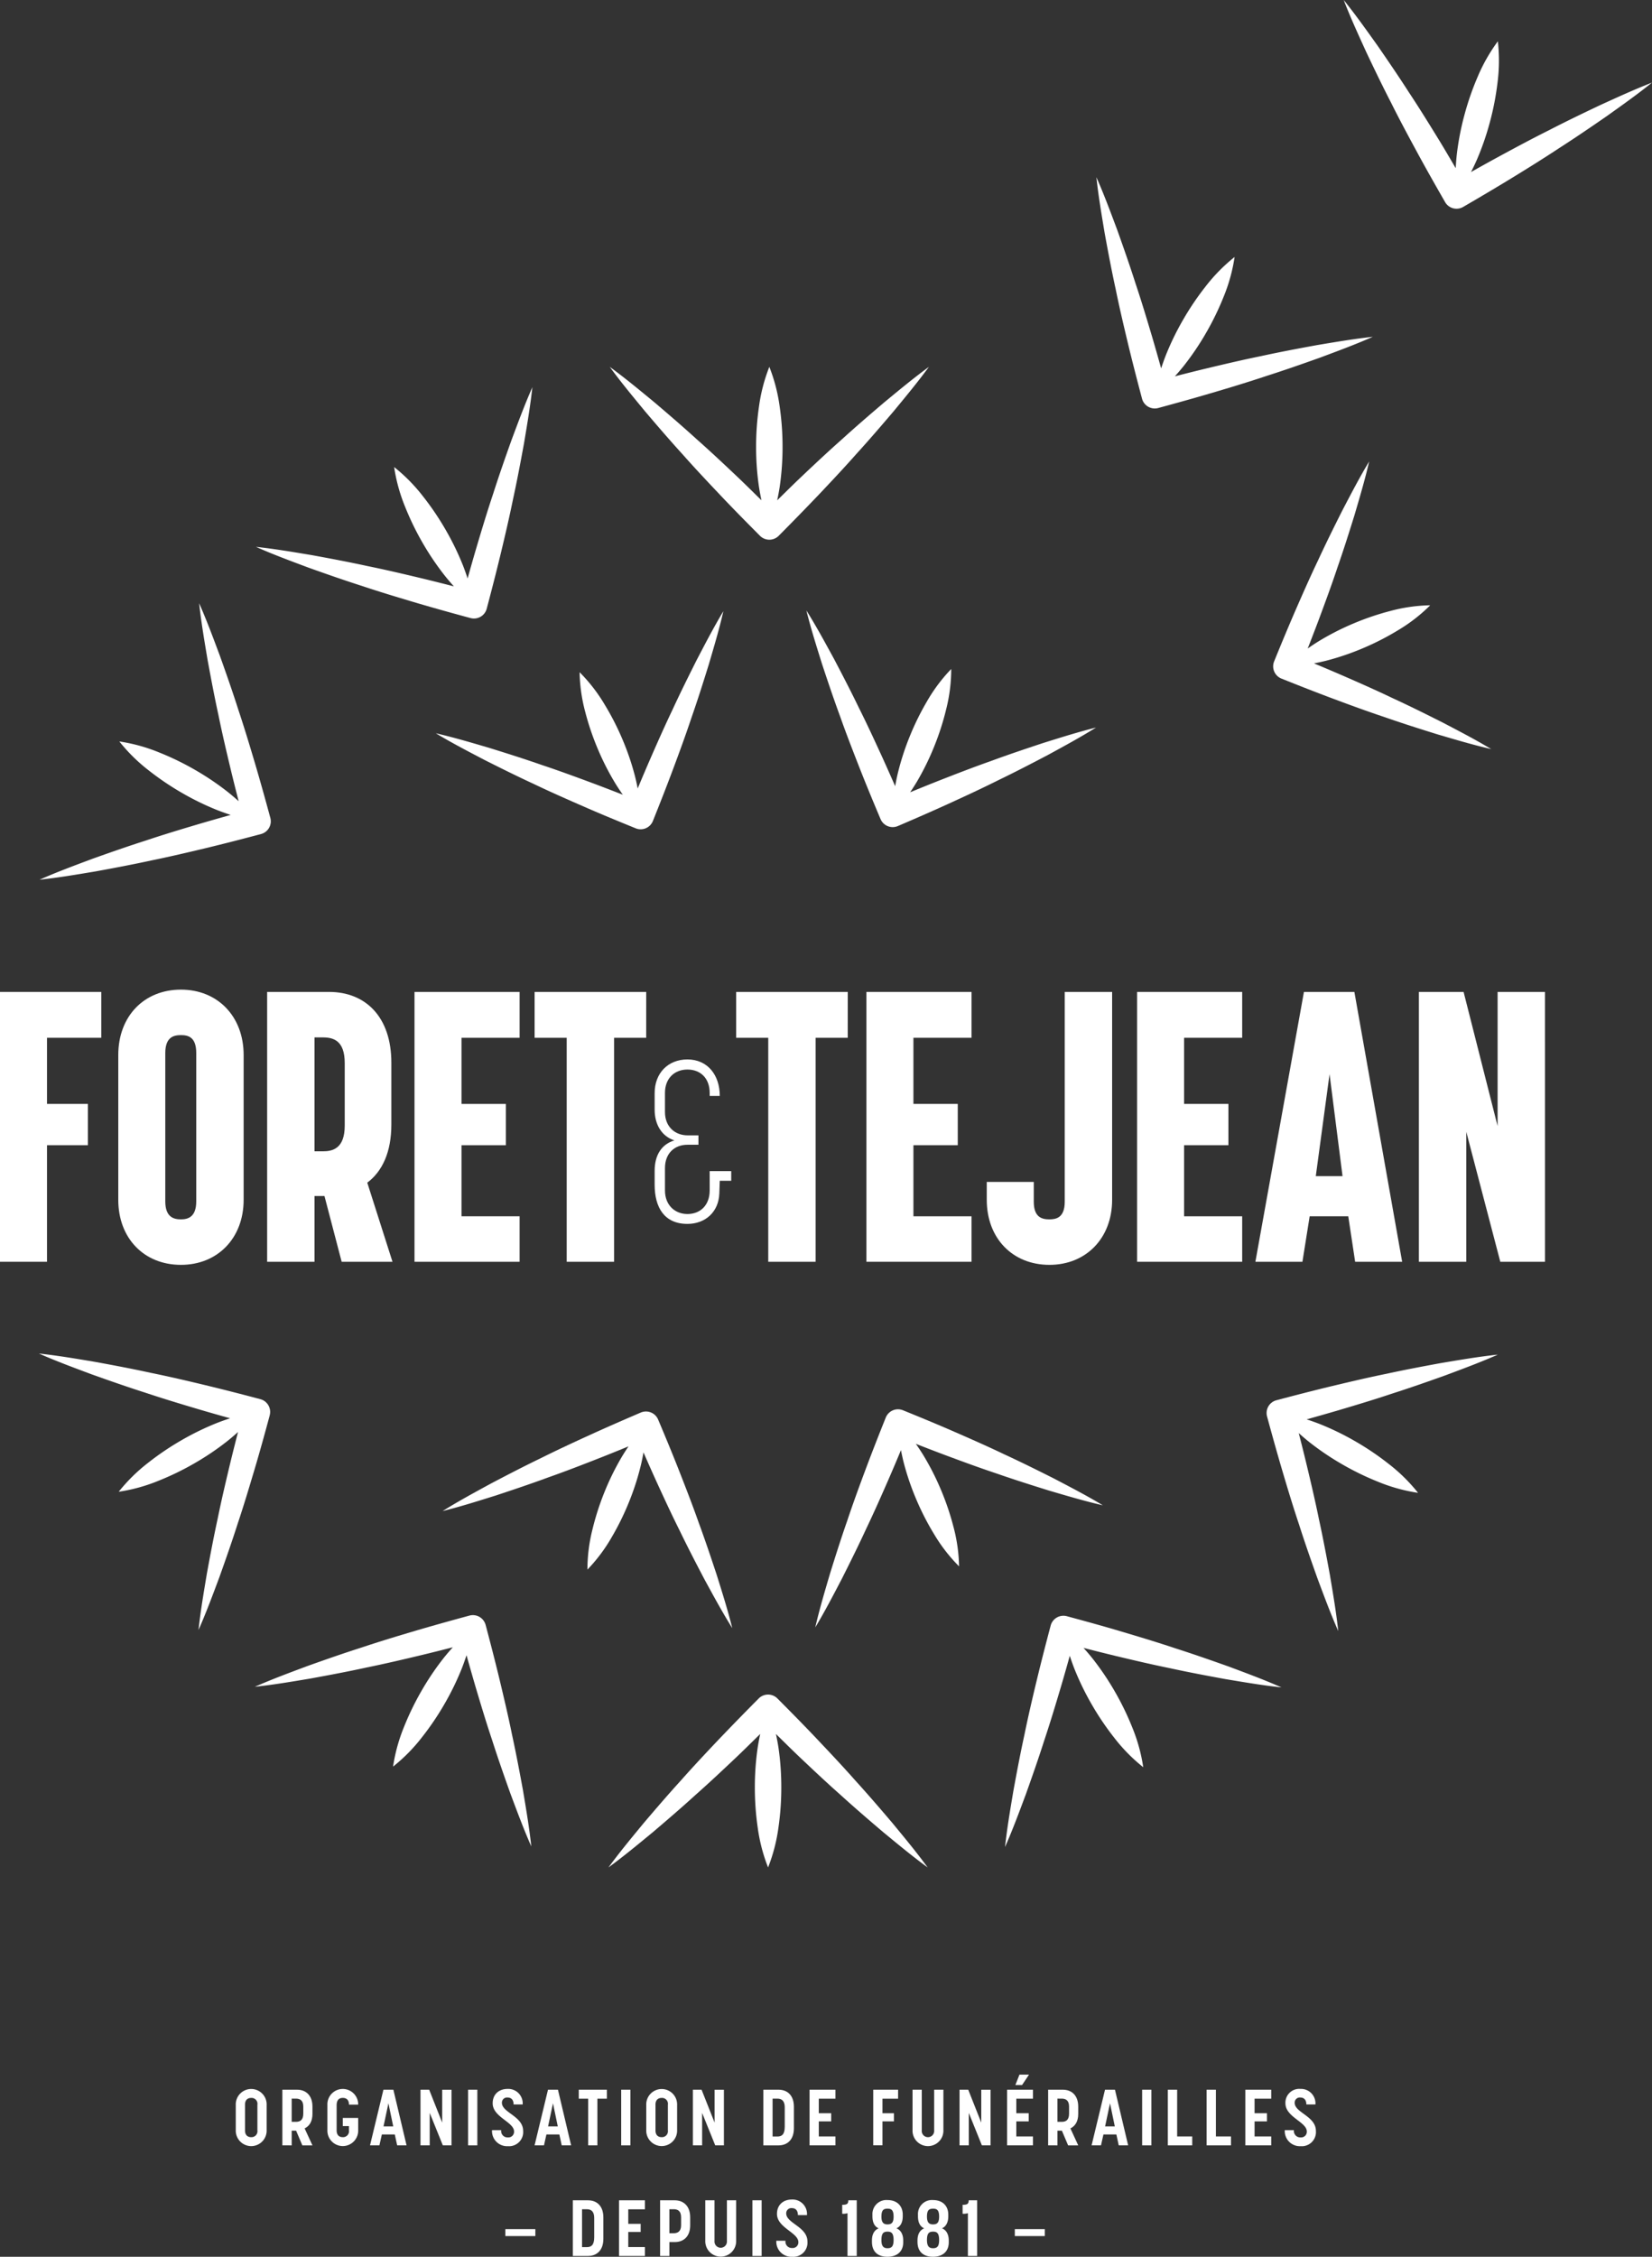 <svg xmlns="http://www.w3.org/2000/svg" width="512.498" height="700" viewBox="0 0 512.498 700">
  <rect x="0" y="0" width="512.498" height="700" fill="#333333" stroke="none"/>
  <title>FORET_TEJEAN_logo</title>
  <g>
    <g>
      <g>
        <path d="M175.171,371.9H158.335v20.511h12.687v12.805H158.335V441.38H143.751V357.673h31.42Z" transform="translate(-143.751 -50)" fill="#fff"/>
        <path d="M180.445,422.173V377.236c0-11.975,7.943-20.274,19.444-20.274,11.383,0,19.445,8.3,19.445,20.274v44.937c0,11.856-8.062,20.156-19.445,20.156C188.388,442.329,180.445,434.029,180.445,422.173Zm14.583-45.53v46.005c0,4.979,2.727,5.572,4.861,5.572,2.016,0,4.744-.593,4.744-5.572V376.643c0-4.979-2.49-5.572-4.744-5.572S195.028,371.664,195.028,376.643Z" transform="translate(-143.751 -50)" fill="#fff"/>
        <path d="M226.626,441.38V357.673h19.208c11.382,0,19.326,7.825,19.326,21.935v19.208c0,8.418-2.727,14.464-7.47,18.022l7.825,24.542H249.746l-5.335-20.394h-3.084V441.38Zm14.7-69.6v35.332h2.609c2.964,0,6.759-.83,6.759-7.943V379.726c0-7-3.557-7.944-6.759-7.944Z" transform="translate(-143.751 -50)" fill="#fff"/>
        <path d="M304.949,371.9H286.928v20.511h13.753v12.805H286.928v22.055h18.021V441.38H272.344V357.673h32.605Z" transform="translate(-143.751 -50)" fill="#fff"/>
        <path d="M344.217,371.9h-9.96V441.38h-14.7V371.9H309.6V357.673h34.622Z" transform="translate(-143.751 -50)" fill="#fff"/>
        <path d="M363.908,413.264H370.6v2.988h-3.557l-.142,3.984c-.214,5.69-4.34,9.39-9.889,9.39-7.184,0-10.173-5.122-10.173-12.166v-4.267c0-4.908,2.134-8.253,6.119-9.461-3.913-1.282-6.119-4.91-6.119-9.534v-5.122c0-6.189,4.126-10.457,10.173-10.457,6.261,0,10.031,4.837,10.031,11.31h-3.13v-.924c0-4.553-2.845-7.256-6.9-7.256-3.983,0-6.971,2.7-6.971,7.256v5.9c0,4.625,3.13,7.257,7.043,7.257h3.343v2.918h-3.415c-4.054,0-6.971,2.7-6.971,7.255v6.9c0,4.625,3.13,7.327,6.971,7.327,3.985,0,6.9-2.7,6.9-7.327Z" transform="translate(-143.751 -50)" fill="#fff"/>
        <path d="M406.744,371.9h-9.96V441.38h-14.7V371.9h-9.959V357.673h34.622Z" transform="translate(-143.751 -50)" fill="#fff"/>
        <path d="M445.146,371.9H427.123v20.511h13.753v12.805H427.123v22.055h18.023V441.38H412.539V357.673h32.607Z" transform="translate(-143.751 -50)" fill="#fff"/>
        <path d="M488.765,357.673v64.5c0,11.856-8.063,20.156-19.445,20.156-11.5,0-19.446-8.3-19.446-20.156V416.6h14.584v6.164c0,4.982,2.727,5.455,4.862,5.455,2.015,0,4.743-.473,4.743-5.455V357.673Z" transform="translate(-143.751 -50)" fill="#fff"/>
        <path d="M529.111,371.9H511.089v20.511h13.752v12.805H511.089v22.055h18.022V441.38H496.505V357.673h32.606Z" transform="translate(-143.751 -50)" fill="#fff"/>
        <path d="M562.023,427.272H550.047L547.8,441.38H533.211l15.059-83.707h15.65l14.821,83.707H564.157Zm-10.077-12.45h8.3l-4.03-31.657Z" transform="translate(-143.751 -50)" fill="#fff"/>
        <path d="M623.06,441.38H609.188l-10.554-40.312V441.38h-14.7V357.673H597.8l10.551,41.617V357.673h14.7Z" transform="translate(-143.751 -50)" fill="#fff"/>
      </g>
      <g>
        <g>
          <path d="M227.424,488.991a4.091,4.091,0,0,0-2.908-5c-5.64-1.5-11.29-2.951-16.965-4.319s-11.36-2.693-17.087-3.861c-5.707-1.246-11.457-2.33-17.215-3.385-5.782-.968-11.557-1.959-17.427-2.594,5.4,2.385,10.9,4.415,16.389,6.467,5.514,1.965,11.036,3.9,16.6,5.676,5.544,1.853,11.133,3.54,16.729,5.2,3.191.943,6.392,1.851,9.6,2.745-1.357.444-2.7.915-4.016,1.428a84.677,84.677,0,0,0-11.157,5.43,86.276,86.276,0,0,0-10.276,6.957,53.061,53.061,0,0,0-9.111,8.974,52.976,52.976,0,0,0,12.327-3.4,86.219,86.219,0,0,0,11.163-5.42,84.7,84.7,0,0,0,10.282-6.948c1.1-.882,2.177-1.807,3.238-2.758q-1.243,4.828-2.424,9.675c-1.355,5.677-2.7,11.357-3.864,17.087-1.244,5.707-2.33,11.456-3.383,17.215-.964,5.782-1.956,11.557-2.584,17.43,2.392-5.4,4.421-10.9,6.477-16.387,1.968-5.513,3.9-11.035,5.678-16.6,1.858-5.543,3.532-11.136,5.2-16.73s3.213-11.22,4.734-16.854Z" transform="translate(-143.751 -50)" fill="#fff"/>
          <path d="M302.6,588.072c-1.162-5.729-2.509-11.409-3.864-17.087-1.371-5.673-2.828-11.323-4.327-16.962L294.4,554a4.091,4.091,0,0,0-5.019-2.879c-5.632,1.526-11.254,3.09-16.852,4.743s-11.184,3.348-16.729,5.2c-5.565,1.774-11.087,3.71-16.6,5.676-5.491,2.052-10.988,4.081-16.389,6.467,5.871-.635,11.646-1.626,17.427-2.594,5.758-1.055,11.508-2.139,17.215-3.385,5.728-1.168,11.411-2.5,17.088-3.861q4.853-1.17,9.683-2.421c-.954,1.063-1.88,2.141-2.764,3.244a84.814,84.814,0,0,0-6.948,10.282,86.332,86.332,0,0,0-5.42,11.162,53.048,53.048,0,0,0-3.4,12.328,53.031,53.031,0,0,0,8.975-9.111,86.276,86.276,0,0,0,6.957-10.276,84.8,84.8,0,0,0,5.43-11.157c.512-1.315.983-2.653,1.426-4.008q1.337,4.8,2.738,9.591c1.665,5.594,3.339,11.187,5.2,16.729,1.776,5.565,3.71,11.087,5.678,16.6,2.056,5.489,4.085,10.987,6.477,16.386-.628-5.872-1.62-11.647-2.584-17.429C304.929,599.529,303.843,593.78,302.6,588.072Z" transform="translate(-143.751 -50)" fill="#fff"/>
          <path d="M409.045,602.22c-3.871-4.381-7.877-8.626-11.889-12.866s-8.111-8.392-12.229-12.526l-.017-.017a4.092,4.092,0,0,0-5.787.017q-6.171,6.207-12.222,12.533c-4.016,4.235-8.012,8.491-11.888,12.867-3.932,4.32-7.746,8.757-11.538,13.217-3.73,4.523-7.475,9.028-10.96,13.795,4.766-3.485,9.272-7.231,13.8-10.96,4.459-3.793,8.9-7.607,13.216-11.539,4.376-3.875,8.632-7.871,12.868-11.887,2.427-2.308,4.8-4.67,7.191-7.014-.3,1.423-.57,2.845-.787,4.267a84.6,84.6,0,0,0-.876,12.377,86.188,86.188,0,0,0,.887,12.379,53.027,53.027,0,0,0,3.216,12.377,53.08,53.08,0,0,0,3.217-12.377,86.332,86.332,0,0,0,.887-12.379,84.88,84.88,0,0,0-.876-12.377c-.218-1.42-.486-2.84-.786-4.26,2.389,2.343,4.758,4.705,7.183,7.013,4.239,4.013,8.485,8.019,12.866,11.89,4.32,3.931,8.756,7.746,13.217,11.537,4.526,3.727,9.031,7.473,13.8,10.953-3.48-4.772-7.227-9.277-10.953-13.8C416.792,610.977,412.977,606.54,409.045,602.22Z" transform="translate(-143.751 -50)" fill="#fff"/>
          <path d="M508.305,561.249c-5.543-1.858-11.135-3.532-16.73-5.2s-11.22-3.213-16.853-4.734l-.023-.006a4.091,4.091,0,0,0-5,2.908c-1.494,5.64-2.952,11.291-4.319,16.965s-2.693,11.359-3.861,17.087c-1.246,5.707-2.33,11.457-3.385,17.215-.968,5.782-1.959,11.557-2.594,17.427,2.386-5.4,4.415-10.9,6.467-16.389,1.966-5.514,3.9-11.036,5.676-16.6,1.853-5.544,3.54-11.133,5.2-16.729.943-3.191,1.851-6.392,2.745-9.6.444,1.357.915,2.7,1.428,4.016a84.863,84.863,0,0,0,5.43,11.157,86.276,86.276,0,0,0,6.957,10.276,53.031,53.031,0,0,0,8.975,9.111,53.048,53.048,0,0,0-3.4-12.328,86.278,86.278,0,0,0-5.42-11.163,84.8,84.8,0,0,0-6.948-10.281c-.882-1.1-1.806-2.177-2.758-3.238q4.828,1.243,9.675,2.424c5.677,1.355,11.357,2.7,17.087,3.864,5.707,1.244,11.457,2.33,17.215,3.383,5.783.964,11.558,1.955,17.43,2.584-5.4-2.393-10.9-4.421-16.386-6.477C519.392,564.959,513.87,563.025,508.305,561.249Z" transform="translate(-143.751 -50)" fill="#fff"/>
          <path d="M575.438,482.325c5.565-1.776,11.087-3.711,16.6-5.678,5.49-2.056,10.987-4.085,16.387-6.477-5.873.628-11.648,1.62-17.43,2.584-5.759,1.053-11.509,2.139-17.216,3.383-5.729,1.162-11.409,2.509-17.087,3.864-5.673,1.371-11.323,2.828-16.962,4.328l-.023.006a4.091,4.091,0,0,0-2.879,5.019c1.527,5.632,3.09,11.254,4.743,16.851s3.347,11.185,5.2,16.73c1.774,5.565,3.71,11.087,5.676,16.6,2.052,5.49,4.081,10.988,6.467,16.389-.635-5.871-1.626-11.646-2.594-17.427-1.055-5.758-2.139-11.509-3.385-17.215-1.168-5.728-2.5-11.412-3.861-17.088q-1.17-4.853-2.421-9.683c1.063.954,2.141,1.88,3.244,2.764a84.814,84.814,0,0,0,10.282,6.948,86.282,86.282,0,0,0,11.163,5.42,52.976,52.976,0,0,0,12.327,3.4,53.061,53.061,0,0,0-9.111-8.974,86.157,86.157,0,0,0-10.276-6.957,84.677,84.677,0,0,0-11.157-5.43c-1.315-.512-2.654-.983-4.008-1.426q4.8-1.338,9.591-2.738C564.3,485.857,569.9,484.183,575.438,482.325Z" transform="translate(-143.751 -50)" fill="#fff"/>
          <path d="M331.26,512.85a82.83,82.83,0,0,0-3.716,11.566,51.077,51.077,0,0,0-1.556,12.438,51.045,51.045,0,0,0,7.521-10.029,82.636,82.636,0,0,0,5.361-10.9,81.209,81.209,0,0,0,3.726-11.561c.3-1.273.553-2.562.784-3.861q1.907,4.368,3.873,8.712c2.379,5.194,4.766,10.385,7.329,15.5,2.485,5.15,5.121,10.235,7.788,15.308,2.752,5.036,5.478,10.083,8.55,14.983-1.391-5.614-3.128-11.081-4.839-16.558-1.8-5.443-3.623-10.871-5.6-16.236-1.9-5.4-3.975-10.721-6.059-16.041s-4.28-10.592-6.5-15.853l-.009-.022a4.092,4.092,0,0,0-5.372-2.152c-5.25,2.247-10.486,4.529-15.685,6.9s-10.382,4.775-15.5,7.333c-5.15,2.483-10.235,5.121-15.307,7.786-5.038,2.748-10.085,5.474-14.988,8.54,5.611-1.4,11.078-3.134,16.554-4.849,5.442-1.8,10.871-3.623,16.235-5.6,5.395-1.9,10.724-3.968,16.042-6.056q4.439-1.751,8.846-3.575c-.738,1.1-1.451,2.2-2.123,3.329A81.22,81.22,0,0,0,331.26,512.85Z" transform="translate(-143.751 -50)" fill="#fff"/>
          <path d="M452.915,507.046c5.4,1.884,10.858,3.617,16.331,5.317,5.507,1.615,11,3.257,16.64,4.55-4.953-2.987-10.047-5.624-15.13-8.287-5.118-2.579-10.249-5.125-15.441-7.52-5.16-2.473-10.392-4.77-15.627-7.058s-10.516-4.463-15.807-6.613l-.022-.009a4.092,4.092,0,0,0-5.32,2.277c-2.124,5.3-4.213,10.617-6.215,15.967s-3.965,10.718-5.776,16.146c-1.885,5.4-3.616,10.858-5.318,16.33-1.619,5.5-3.26,11-4.559,16.636,2.979-4.955,5.617-10.049,8.276-15.134,2.577-5.119,5.125-10.249,7.518-15.442,2.468-5.162,4.778-10.388,7.061-15.626q1.9-4.375,3.728-8.783c.254,1.3.533,2.585.852,3.856a81.322,81.322,0,0,0,3.928,11.494,82.676,82.676,0,0,0,5.55,10.8,51.07,51.07,0,0,0,7.694,9.9,50.975,50.975,0,0,0-1.773-12.409,82.5,82.5,0,0,0-3.917-11.5,81.211,81.211,0,0,0-5.54-10.81c-.69-1.109-1.42-2.2-2.176-3.284q4.439,1.74,8.9,3.422C442.126,503.258,447.485,505.241,452.915,507.046Z" transform="translate(-143.751 -50)" fill="#fff"/>
        </g>
        <g>
          <path d="M409.43,190.8c3.933-4.319,7.747-8.757,11.539-13.216,3.73-4.522,7.475-9.029,10.96-13.795-4.766,3.485-9.272,7.231-13.795,10.96-4.459,3.792-8.9,7.606-13.216,11.539-4.376,3.875-8.632,7.871-12.868,11.887-2.427,2.308-4.8,4.67-7.191,7.014.3-1.423.569-2.845.787-4.267a84.606,84.606,0,0,0,.876-12.378,86.15,86.15,0,0,0-.887-12.377,53.009,53.009,0,0,0-3.216-12.378,53.062,53.062,0,0,0-3.217,12.378,86.294,86.294,0,0,0-.887,12.377,84.884,84.884,0,0,0,.876,12.378c.218,1.42.486,2.84.786,4.26-2.389-2.343-4.759-4.706-7.183-7.013-4.239-4.013-8.485-8.019-12.866-11.89-4.32-3.931-8.756-7.747-13.217-11.538-4.526-3.726-9.031-7.472-13.8-10.952,3.48,4.771,7.227,9.277,10.953,13.8,3.791,4.46,7.606,8.9,11.537,13.217,3.872,4.381,7.878,8.626,11.89,12.866s8.111,8.392,12.229,12.526l.017.016a4.092,4.092,0,0,0,5.787-.016q6.171-6.207,12.222-12.533C401.559,199.432,405.555,195.176,409.43,190.8Z" transform="translate(-143.751 -50)" fill="#fff"/>
          <path d="M289.745,241.716a4.091,4.091,0,0,0,5-2.908c1.494-5.64,2.951-11.29,4.319-16.965s2.693-11.36,3.861-17.087c1.246-5.707,2.33-11.457,3.385-17.215.968-5.782,1.959-11.557,2.594-17.427-2.386,5.4-4.415,10.9-6.467,16.389-1.966,5.514-3.9,11.035-5.676,16.6-1.853,5.544-3.54,11.133-5.2,16.729-.943,3.191-1.851,6.392-2.745,9.6-.444-1.357-.915-2.7-1.428-4.016a84.741,84.741,0,0,0-5.43-11.157A86.276,86.276,0,0,0,275,203.98a53.031,53.031,0,0,0-8.975-9.111,53.026,53.026,0,0,0,3.4,12.327,86.089,86.089,0,0,0,5.42,11.163A84.725,84.725,0,0,0,281.8,228.64c.882,1.1,1.806,2.178,2.758,3.239q-4.829-1.243-9.675-2.424c-5.678-1.355-11.357-2.7-17.087-3.864-5.707-1.244-11.457-2.33-17.215-3.383-5.783-.964-11.558-1.956-17.43-2.584,5.4,2.392,10.9,4.421,16.387,6.477,5.513,1.968,11.035,3.9,16.6,5.678,5.543,1.858,11.135,3.532,16.73,5.2,5.6,1.648,11.22,3.212,16.853,4.733Z" transform="translate(-143.751 -50)" fill="#fff"/>
          <path d="M222.872,286.822c-1.66-5.6-3.348-11.184-5.2-16.729-1.774-5.565-3.71-11.087-5.676-16.6-2.052-5.491-4.081-10.987-6.467-16.389.635,5.87,1.626,11.646,2.594,17.427,1.055,5.758,2.139,11.508,3.385,17.215,1.168,5.728,2.5,11.411,3.861,17.088q1.17,4.851,2.421,9.682c-1.063-.953-2.141-1.879-3.244-2.763a84.814,84.814,0,0,0-10.282-6.948,86.152,86.152,0,0,0-11.163-5.42,53.026,53.026,0,0,0-12.327-3.4,53.031,53.031,0,0,0,9.111,8.975,86.276,86.276,0,0,0,10.276,6.957,84.741,84.741,0,0,0,11.157,5.43c1.315.512,2.654.982,4.008,1.425q-4.8,1.338-9.591,2.739c-5.594,1.665-11.186,3.339-16.729,5.2-5.565,1.776-11.087,3.71-16.6,5.678-5.49,2.056-10.987,4.084-16.387,6.477,5.873-.628,11.648-1.62,17.43-2.584,5.759-1.053,11.508-2.139,17.216-3.383,5.729-1.163,11.409-2.509,17.086-3.864,5.674-1.371,11.324-2.828,16.963-4.327l.023-.007a4.092,4.092,0,0,0,2.879-5.02C226.088,298.042,224.525,292.42,222.872,286.822Z" transform="translate(-143.751 -50)" fill="#fff"/>
          <path d="M640.087,82.645c-5.289,2.509-10.562,5.044-15.752,7.725-5.23,2.61-10.375,5.369-15.506,8.152q-4.385,2.385-8.726,4.844c.646-1.273,1.261-2.555,1.829-3.849a84.747,84.747,0,0,0,4.05-11.729A86.245,86.245,0,0,0,608.329,75.6a53.06,53.06,0,0,0,.1-12.789,53,53,0,0,0-6.311,11.123,86.3,86.3,0,0,0-4.06,11.727A84.618,84.618,0,0,0,595.7,97.846c-.157,1.428-.266,2.869-.343,4.318-1.7-2.881-3.379-5.776-5.123-8.633-3.057-4.972-6.121-9.941-9.351-14.814-3.155-4.916-6.453-9.749-9.78-14.566-3.407-4.77-6.79-9.555-10.5-14.151,2.127,5.51,4.579,10.831,7.007,16.167,2.507,5.29,5.044,10.562,7.724,15.753,2.605,5.234,5.376,10.371,8.154,15.5s5.663,10.2,8.57,15.264l.012.021a4.091,4.091,0,0,0,5.594,1.481c5.045-2.932,10.071-5.9,15.05-8.942s9.937-6.129,14.813-9.352c4.916-3.155,9.749-6.454,14.566-9.78,4.773-3.4,9.557-6.787,14.157-10.488C650.743,77.761,645.421,80.213,640.087,82.645Z" transform="translate(-143.751 -50)" fill="#fff"/>
          <path d="M569.64,154.47c-5.87.635-11.645,1.626-17.427,2.594-5.758,1.055-11.508,2.139-17.215,3.385-5.727,1.168-11.411,2.5-17.087,3.861q-4.852,1.17-9.683,2.422c.953-1.063,1.88-2.142,2.764-3.245a84.806,84.806,0,0,0,6.947-10.282,86.224,86.224,0,0,0,5.421-11.163,53.025,53.025,0,0,0,3.4-12.327,52.988,52.988,0,0,0-8.974,9.111,86.157,86.157,0,0,0-6.957,10.276,84.683,84.683,0,0,0-5.431,11.157c-.512,1.315-.982,2.654-1.425,4.008q-1.338-4.8-2.738-9.591c-1.666-5.594-3.339-11.186-5.2-16.729-1.775-5.565-3.71-11.087-5.677-16.6-2.056-5.49-4.085-10.986-6.477-16.386.628,5.872,1.619,11.647,2.583,17.43,1.053,5.758,2.139,11.508,3.384,17.215,1.162,5.729,2.508,11.409,3.863,17.087,1.372,5.673,2.829,11.324,4.328,16.962l.006.023a4.092,4.092,0,0,0,5.02,2.879c5.632-1.527,11.253-3.09,16.851-4.742s11.185-3.348,16.729-5.2c5.565-1.775,11.087-3.711,16.6-5.677C558.742,158.885,564.239,156.856,569.64,154.47Z" transform="translate(-143.751 -50)" fill="#fff"/>
          <path d="M352.372,270.159c-2.468,5.163-4.777,10.39-7.061,15.627q-1.9,4.375-3.727,8.783c-.254-1.3-.533-2.585-.853-3.855a81.161,81.161,0,0,0-3.927-11.5,82.676,82.676,0,0,0-5.55-10.805,51.046,51.046,0,0,0-7.695-9.9,51.024,51.024,0,0,0,1.773,12.409,82.765,82.765,0,0,0,3.917,11.5,81.145,81.145,0,0,0,5.541,10.809c.69,1.11,1.42,2.2,2.176,3.285q-4.438-1.74-8.9-3.422c-5.356-1.99-10.714-3.972-16.144-5.778-5.4-1.884-10.858-3.616-16.331-5.317-5.507-1.615-11-3.257-16.641-4.549,4.953,2.986,10.048,5.623,15.131,8.286,5.118,2.578,10.249,5.125,15.441,7.52,5.16,2.473,10.392,4.77,15.627,7.058s10.516,4.463,15.807,6.613l.022.009a4.092,4.092,0,0,0,5.32-2.276c2.124-5.3,4.212-10.618,6.215-15.969s3.964-10.717,5.775-16.145c1.886-5.4,3.616-10.858,5.319-16.33,1.619-5.505,3.26-11,4.559-16.636-2.979,4.955-5.617,10.049-8.277,15.134C357.314,259.837,354.765,264.967,352.372,270.159Z" transform="translate(-143.751 -50)" fill="#fff"/>
          <path d="M575.8,266.559c-5.163-2.468-10.389-4.778-15.626-7.06q-4.377-1.9-8.784-3.728c1.3-.254,2.586-.533,3.856-.852a81.322,81.322,0,0,0,11.494-3.928,82.613,82.613,0,0,0,10.8-5.55,51.016,51.016,0,0,0,9.9-7.695,51.072,51.072,0,0,0-12.409,1.773,82.638,82.638,0,0,0-11.5,3.918,81.139,81.139,0,0,0-10.809,5.54c-1.11.69-2.2,1.42-3.285,2.176q1.74-4.439,3.422-8.9c1.99-5.356,3.973-10.714,5.778-16.144,1.885-5.4,3.617-10.858,5.317-16.331,1.615-5.507,3.257-11,4.55-16.641-2.986,4.953-5.624,10.047-8.287,15.131-2.578,5.118-5.125,10.248-7.52,15.441-2.473,5.16-4.769,10.392-7.058,15.627-2.273,5.241-4.463,10.516-6.613,15.807l-.009.022a4.092,4.092,0,0,0,2.277,5.32c5.3,2.124,10.617,4.212,15.968,6.214s10.717,3.965,16.145,5.776c5.4,1.886,10.858,3.616,16.33,5.319,5.5,1.619,11,3.26,16.637,4.559-4.956-2.979-10.05-5.617-15.135-8.277C586.127,271.5,581,268.952,575.8,266.559Z" transform="translate(-143.751 -50)" fill="#fff"/>
          <path d="M450.992,286.118c-5.4,1.905-10.725,3.967-16.042,6.056q-4.44,1.751-8.847,3.575c.739-1.1,1.451-2.205,2.124-3.329a81.166,81.166,0,0,0,5.35-10.905,82.511,82.511,0,0,0,3.716-11.565,50.98,50.98,0,0,0,1.556-12.438,51.063,51.063,0,0,0-7.52,10.028,82.648,82.648,0,0,0-5.361,10.9A81.209,81.209,0,0,0,422.242,290c-.3,1.273-.553,2.562-.784,3.861q-1.908-4.368-3.873-8.711c-2.379-5.195-4.767-10.386-7.33-15.5-2.484-5.15-5.12-10.235-7.787-15.307-2.752-5.037-5.478-10.084-8.55-14.984,1.391,5.614,3.128,11.08,4.839,16.559,1.8,5.442,3.623,10.87,5.6,16.235,1.9,5.4,3.976,10.721,6.06,16.041s4.279,10.591,6.5,15.853l.009.022a4.091,4.091,0,0,0,5.371,2.152c5.251-2.247,10.487-4.529,15.686-6.9s10.382-4.774,15.5-7.332c5.15-2.483,10.235-5.12,15.308-7.786,5.038-2.748,10.085-5.474,14.988-8.54-5.611,1.4-11.078,3.134-16.555,4.849C461.785,282.313,456.356,284.138,450.992,286.118Z" transform="translate(-143.751 -50)" fill="#fff"/>
        </g>
      </g>
    </g>
    <g>
      <path d="M216.894,710.7v-7.742a4.793,4.793,0,1,1,9.577,0V710.7a4.792,4.792,0,1,1-9.577,0Zm2.866-7.864v7.959c0,1.568.907,2.108,1.911,2.108a1.847,1.847,0,0,0,1.934-2.108v-7.959a1.826,1.826,0,0,0-1.934-2.106C220.692,700.727,219.76,701.242,219.76,702.833Z" transform="translate(-143.751 -50)" fill="#fff"/>
      <path d="M231.35,715.447V698.18h4.556c2.841,0,4.775,1.861,4.775,5.241V705.7c0,2.3-.93,3.773-2.424,4.483l2.424,5.265h-3.135l-1.934-4.555H234.24v4.555Zm2.89-14.5v7.2h1.323c1.2,0,2.277-.465,2.277-2.547v-2.2c0-1.96-1.077-2.449-2.277-2.449Z" transform="translate(-143.751 -50)" fill="#fff"/>
      <path d="M254.871,706.947v3.75a4.78,4.78,0,1,1-9.553,0v-7.766a4.779,4.779,0,1,1,9.553-.122h-2.866c0-1.518-.809-2.082-1.911-2.082-1.126,0-1.91.588-1.91,2.327v7.738c0,1.52.832,2.108,1.885,2.108a1.839,1.839,0,0,0,1.936-2.108v-1.32h-1.911v-2.525Z" transform="translate(-143.751 -50)" fill="#fff"/>
      <path d="M266.23,712.067h-4.016l-.759,3.38H258.54L262.7,698.18h3.086l4.091,17.267h-2.915Zm-3.5-2.5h3.013l-1.494-7.176Z" transform="translate(-143.751 -50)" fill="#fff"/>
      <path d="M283.824,715.447h-2.695l-4.066-10.067v10.067H274.2V698.18h2.695l4.04,10.213V698.2h2.891Z" transform="translate(-143.751 -50)" fill="#fff"/>
      <path d="M291.836,715.447H288.97V698.18h2.866Z" transform="translate(-143.751 -50)" fill="#fff"/>
      <path d="M296.591,702.392c0-2.694,1.837-4.457,4.654-4.457a4.482,4.482,0,0,1,4.653,4.824h-2.816c0-1.517-.808-2.154-1.862-2.154a1.589,1.589,0,0,0-1.763,1.64c0,3.063,6.588,4.14,6.588,8.719a4.374,4.374,0,0,1-4.726,4.728,4.667,4.667,0,0,1-4.924-4.972h2.842a1.969,1.969,0,0,0,2.082,2.254,1.749,1.749,0,0,0,1.909-1.813C303.228,708.172,296.591,706.7,296.591,702.392Z" transform="translate(-143.751 -50)" fill="#fff"/>
      <path d="M317.282,712.067h-4.017l-.758,3.38h-2.915l4.163-17.267h3.086l4.09,17.267h-2.914Zm-3.5-2.5h3.012l-1.493-7.176Z" transform="translate(-143.751 -50)" fill="#fff"/>
      <path d="M332.021,700.972h-2.939v14.475h-2.866V700.972H323.3V698.18h8.719Z" transform="translate(-143.751 -50)" fill="#fff"/>
      <path d="M339.327,715.447h-2.866V698.18h2.866Z" transform="translate(-143.751 -50)" fill="#fff"/>
      <path d="M344.237,710.7v-7.742a4.792,4.792,0,1,1,9.576,0V710.7a4.791,4.791,0,1,1-9.576,0Zm2.865-7.864v7.959c0,1.568.907,2.108,1.911,2.108a1.847,1.847,0,0,0,1.934-2.108v-7.959a1.826,1.826,0,0,0-1.934-2.106C348.033,700.727,347.1,701.242,347.1,702.833Z" transform="translate(-143.751 -50)" fill="#fff"/>
      <path d="M368.331,715.447h-2.695L361.57,705.38v10.067h-2.865V698.18H361.4l4.041,10.213V698.2h2.891Z" transform="translate(-143.751 -50)" fill="#fff"/>
      <path d="M390.044,703.5v6.637c0,3.478-1.961,5.315-4.778,5.315h-4.7V698.18h4.7C388.083,698.18,390.044,699.991,390.044,703.5Zm-5.121-2.547h-1.494V712.7h1.494c1.25,0,2.279-.515,2.279-3.012v-6.024C387.2,701.952,386.54,700.948,384.923,700.948Z" transform="translate(-143.751 -50)" fill="#fff"/>
      <path d="M402.933,700.972h-5.168v4.508h3.845V708h-3.845v4.679h5.168v2.768H394.9V698.18h8.033Z" transform="translate(-143.751 -50)" fill="#fff"/>
      <path d="M422.367,700.972h-4.85v4.508h3.552V708h-3.552v7.423h-2.866V698.18h7.716Z" transform="translate(-143.751 -50)" fill="#fff"/>
      <path d="M433.555,698.18h2.866V710.7a4.792,4.792,0,1,1-9.577,0V698.18h2.866v12.638a1.929,1.929,0,1,0,3.845,0Z" transform="translate(-143.751 -50)" fill="#fff"/>
      <path d="M451.057,715.447h-2.695L444.3,705.38v10.067H441.43V698.18h2.695l4.042,10.213V698.2h2.89Z" transform="translate(-143.751 -50)" fill="#fff"/>
      <path d="M464.207,700.972H459.04v4.508h3.845V708H459.04v4.679h5.167v2.768h-8.033V698.18h8.033Zm-5.46-4.237,1.272-3.233h2.964l-2.156,3.233Z" transform="translate(-143.751 -50)" fill="#fff"/>
      <path d="M468.916,715.447V698.18h4.555c2.841,0,4.776,1.861,4.776,5.241V705.7c0,2.3-.931,3.773-2.425,4.483l2.425,5.265h-3.135l-1.935-4.555h-1.372v4.555Zm2.889-14.5v7.2h1.323c1.2,0,2.279-.465,2.279-2.547v-2.2c0-1.96-1.079-2.449-2.279-2.449Z" transform="translate(-143.751 -50)" fill="#fff"/>
      <path d="M490.085,712.067h-4.016l-.76,3.38h-2.916l4.164-17.267h3.087l4.091,17.267h-2.916Zm-3.5-2.5h3.013l-1.493-7.176Z" transform="translate(-143.751 -50)" fill="#fff"/>
      <path d="M500.944,715.447h-2.866V698.18h2.866Z" transform="translate(-143.751 -50)" fill="#fff"/>
      <path d="M513.618,715.447h-7.569V698.18h2.89v14.5h4.679Z" transform="translate(-143.751 -50)" fill="#fff"/>
      <path d="M525.637,715.447h-7.568V698.18h2.89v14.5h4.678Z" transform="translate(-143.751 -50)" fill="#fff"/>
      <path d="M538.121,700.972h-5.167v4.508H536.8V708h-3.845v4.679h5.167v2.768h-8.033V698.18h8.033Z" transform="translate(-143.751 -50)" fill="#fff"/>
      <path d="M542.527,702.392a4.283,4.283,0,0,1,4.652-4.457,4.482,4.482,0,0,1,4.655,4.824h-2.816c0-1.517-.809-2.154-1.862-2.154a1.589,1.589,0,0,0-1.763,1.64c0,3.063,6.589,4.14,6.589,8.719a4.376,4.376,0,0,1-4.729,4.728,4.665,4.665,0,0,1-4.922-4.972h2.84a1.97,1.97,0,0,0,2.082,2.254,1.75,1.75,0,0,0,1.911-1.813C549.164,708.172,542.527,706.7,542.527,702.392Z" transform="translate(-143.751 -50)" fill="#fff"/>
      <path d="M300.527,743.582v-2.153h9.306v2.153Z" transform="translate(-143.751 -50)" fill="#fff"/>
      <path d="M330.932,737.8v6.637c0,3.478-1.96,5.315-4.776,5.315h-4.7V732.488h4.7C328.972,732.488,330.932,734.3,330.932,737.8Zm-5.119-2.547h-1.494v11.757h1.494c1.249,0,2.278-.515,2.278-3.014v-6.025C328.091,736.259,327.43,735.256,325.813,735.256Z" transform="translate(-143.751 -50)" fill="#fff"/>
      <path d="M343.824,735.28h-5.168v4.507H342.5v2.523h-3.845v4.679h5.168v2.766H335.79V732.488h8.034Z" transform="translate(-143.751 -50)" fill="#fff"/>
      <path d="M348.532,749.755V732.488h4.531c2.817,0,4.8,1.861,4.8,5.241v2.547c0,3.38-1.984,5.169-4.8,5.169h-1.641v4.31Zm2.89-14.5V742.7h1.323c1.176,0,2.3-.515,2.3-2.449v-2.5c0-2.058-1.152-2.5-2.3-2.5Z" transform="translate(-143.751 -50)" fill="#fff"/>
      <path d="M369.261,732.488h2.865V745a4.791,4.791,0,1,1-9.576,0V732.488h2.865v12.638a1.929,1.929,0,1,0,3.846,0Z" transform="translate(-143.751 -50)" fill="#fff"/>
      <path d="M380.033,749.755h-2.866V732.488h2.866Z" transform="translate(-143.751 -50)" fill="#fff"/>
      <path d="M384.79,736.7c0-2.694,1.837-4.457,4.653-4.457a4.484,4.484,0,0,1,4.655,4.826h-2.816c0-1.52-.81-2.156-1.863-2.156a1.59,1.59,0,0,0-1.763,1.642c0,3.061,6.589,4.138,6.589,8.719A4.375,4.375,0,0,1,389.517,750a4.667,4.667,0,0,1-4.923-4.972h2.841a1.968,1.968,0,0,0,2.082,2.254,1.75,1.75,0,0,0,1.911-1.813C391.428,742.482,384.79,741.012,384.79,736.7Z" transform="translate(-143.751 -50)" fill="#fff"/>
      <path d="M405.031,733.884c1.493,0,1.884-.319,1.884-1.4h2.621v17.267h-2.864V736.481a4.409,4.409,0,0,1-1.641.171Z" transform="translate(-143.751 -50)" fill="#fff"/>
      <path d="M414.256,745.371v-.44c0-1.789.636-3.159,2.082-3.748-1.372-.588-1.934-1.96-1.934-3.747v-.491a4.333,4.333,0,0,1,4.678-4.531c2.964,0,4.727,1.813,4.727,4.531v.515c0,1.763-.638,3.135-1.961,3.723,1.47.563,2.108,2.056,2.108,3.748v.586c0,2.963-2.034,4.483-4.874,4.483C415.921,750,414.256,748.285,414.256,745.371Zm2.94-7.837c0,1.934.734,2.425,1.886,2.425,1.3,0,1.885-.589,1.885-2.425,0-2.082-.734-2.449-1.885-2.449C417.832,735.085,417.2,735.549,417.2,737.534Zm0,7.273c0,2.034.734,2.549,1.886,2.549,1.3,0,1.885-.613,1.885-2.549,0-2.2-.734-2.6-1.885-2.6C417.832,742.21,417.2,742.7,417.2,744.807Z" transform="translate(-143.751 -50)" fill="#fff"/>
      <path d="M428.384,745.371v-.44c0-1.789.636-3.159,2.082-3.748-1.372-.588-1.935-1.96-1.935-3.747v-.491a4.333,4.333,0,0,1,4.679-4.531c2.963,0,4.726,1.813,4.726,4.531v.515c0,1.763-.638,3.135-1.96,3.723,1.47.563,2.108,2.056,2.108,3.748v.586c0,2.963-2.034,4.483-4.874,4.483C430.049,750,428.384,748.285,428.384,745.371Zm2.939-7.837c0,1.934.734,2.425,1.887,2.425,1.3,0,1.884-.589,1.884-2.425,0-2.082-.733-2.449-1.884-2.449C431.959,735.085,431.323,735.549,431.323,737.534Zm0,7.273c0,2.034.734,2.549,1.887,2.549,1.3,0,1.884-.613,1.884-2.549,0-2.2-.733-2.6-1.884-2.6C431.959,742.21,431.323,742.7,431.323,744.807Z" transform="translate(-143.751 -50)" fill="#fff"/>
      <path d="M442.378,733.884c1.493,0,1.884-.319,1.884-1.4h2.621v17.267h-2.864V736.481a4.414,4.414,0,0,1-1.641.171Z" transform="translate(-143.751 -50)" fill="#fff"/>
      <path d="M458.575,743.582v-2.153h9.308v2.153Z" transform="translate(-143.751 -50)" fill="#fff"/>
    </g>
  </g>
</svg>
